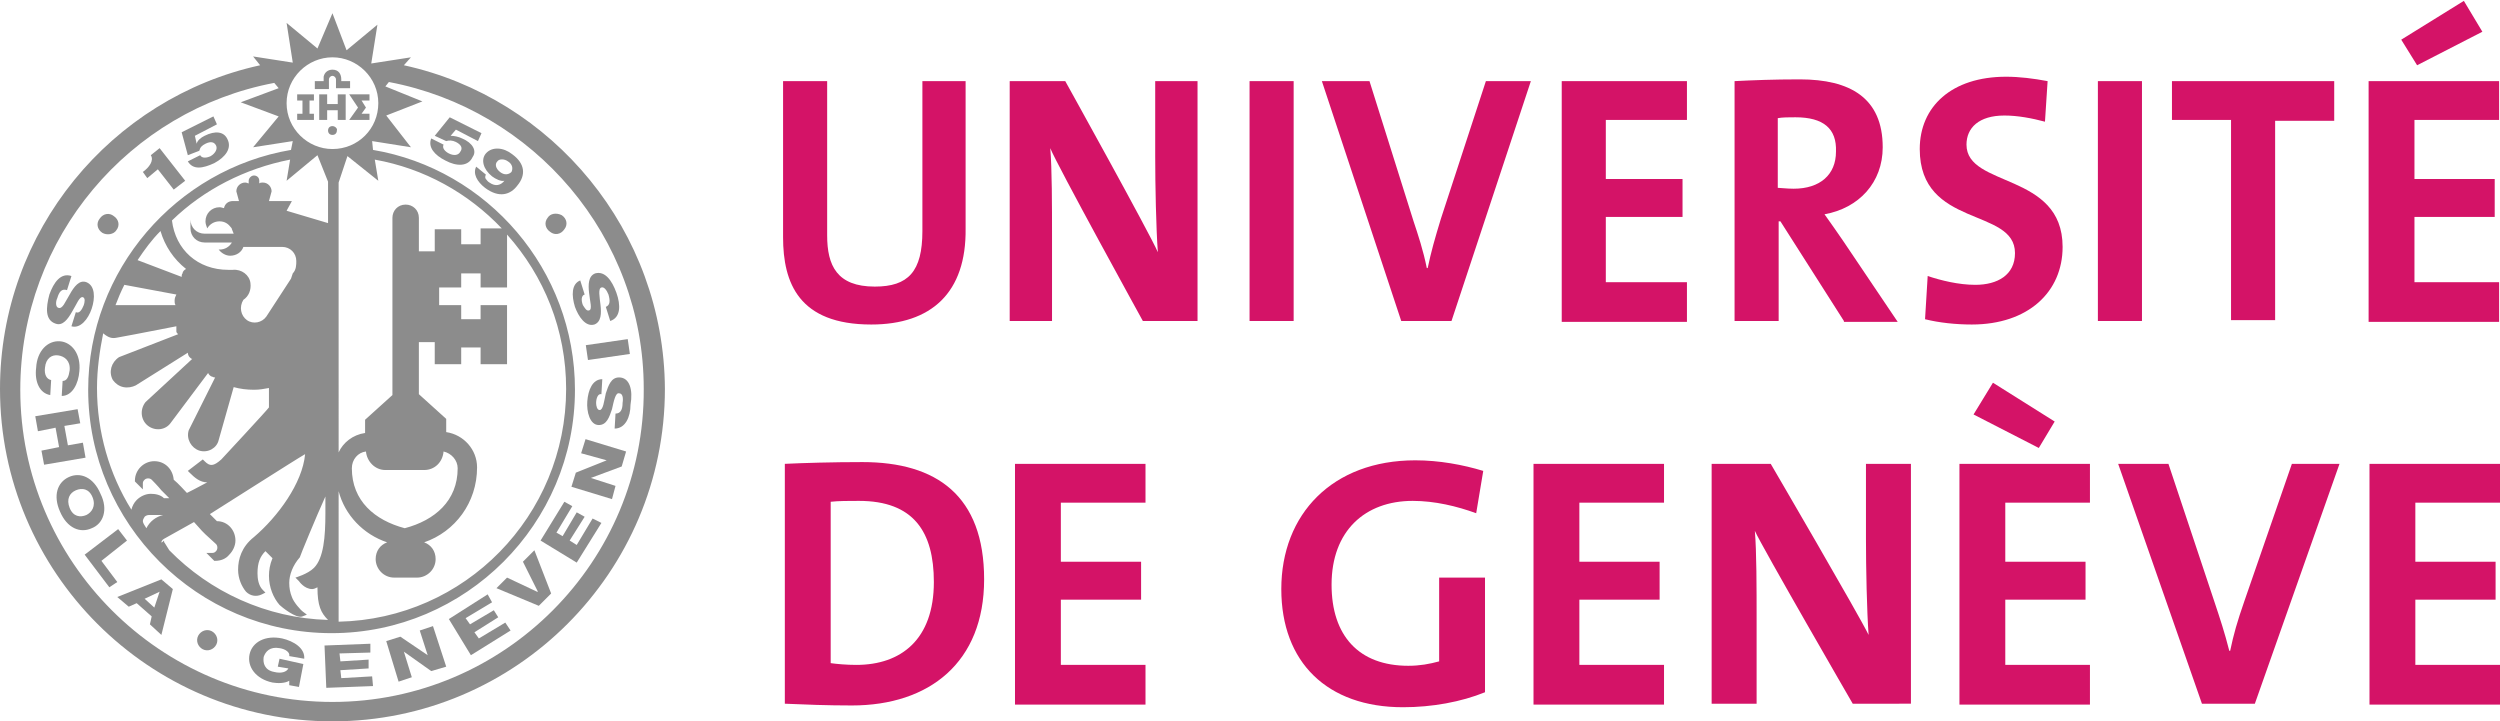 <?xml version="1.0" encoding="utf-8"?>
<!-- Generator: Adobe Illustrator 23.0.6, SVG Export Plug-In . SVG Version: 6.00 Build 0)  -->
<svg version="1.1" id="Layer_1" xmlns="http://www.w3.org/2000/svg" xmlns:xlink="http://www.w3.org/1999/xlink" x="0px" y="0px"
	 viewBox="0 0 283.5 81.8" style="enable-background:new 0 0 283.5 81.8;" xml:space="preserve">
<style type="text/css">
	.st0{fill:#8C8C8C;}
	.st1{fill:#D41367;}
</style>
<g>
	<g>
		<path class="st0" d="M17.9,19.2l1.8,2.3l1.3-1l-2.9-3.7l-1,0.8c0.4,0.6-0.2,1.4-0.9,1.9l0.5,0.7L17.9,19.2z"/>
		<path class="st0" d="M22.6,17.1c0.1-0.4,0.3-0.6,0.7-0.8c0.6-0.3,1-0.2,1.2,0.2c0.2,0.4-0.1,0.9-0.6,1.2c-0.4,0.2-1,0.3-1.2-0.1
			l-1.4,0.7c0.6,1,1.7,0.8,3,0.2c1.3-0.7,2-1.7,1.5-2.7c-0.4-0.9-1.4-1-2.6-0.4c-0.4,0.2-0.8,0.5-0.9,0.9l0,0l-0.2-0.9l2.5-1.3
			l-0.4-0.9l-3.6,1.8l0.7,2.6L22.6,17.1z"/>
		<path class="st0" d="M52.4,15.7c-0.4-0.2-0.9-0.3-1.3-0.3l0,0l0.6-0.7l2.5,1.3l0.4-0.9l-3.6-1.8l-1.7,2.1l1.3,0.6
			c0.3-0.1,0.7-0.1,1.1,0.1c0.6,0.3,0.8,0.7,0.5,1.1c-0.2,0.4-0.7,0.5-1.3,0.2c-0.4-0.2-0.8-0.6-0.6-1l-1.4-0.7
			c-0.4,1,0.4,1.9,1.6,2.5c1.3,0.7,2.6,0.7,3.1-0.4C54.1,17.1,53.6,16.2,52.4,15.7z"/>
		<path class="st0" d="M58.1,17.5c-1-0.8-2.3-0.9-3-0.1c-0.6,0.7-0.3,1.8,0.7,2.6c0.4,0.3,1,0.6,1.4,0.5l0,0c-0.4,0.5-1,0.7-1.7,0.2
			c-0.2-0.1-0.3-0.3-0.4-0.4c-0.1-0.1-0.1-0.3,0-0.5l-1.1-0.9c-0.4,0.8,0.1,1.7,1,2.4c1.6,1.2,2.9,0.8,3.7-0.3
			C59.6,19.9,59.6,18.6,58.1,17.5z M58,19.5c-0.3,0.3-0.8,0.4-1.3,0c-0.5-0.4-0.6-0.9-0.3-1.2c0.2-0.3,0.8-0.3,1.2,0
			C58.1,18.6,58.2,19.1,58,19.5z"/>
		<path class="st0" d="M6.3,36.7c0.8,0.3,1.4-0.5,1.9-1.4c0.5-0.8,0.8-1.7,1.2-1.6c0.3,0.1,0.2,0.6,0.1,0.9c-0.2,0.5-0.5,1-0.9,0.8
			l-0.5,1.6c1,0.3,1.9-0.8,2.3-2c0.4-1.2,0.4-2.6-0.6-3c-0.8-0.3-1.4,0.5-1.9,1.4c-0.5,0.8-0.8,1.7-1.3,1.5
			c-0.3-0.1-0.3-0.7-0.1-1.1c0.2-0.7,0.5-1.1,1.1-0.9l0.5-1.6c-1.2-0.4-2,0.7-2.5,2.1C5.2,34.9,5.1,36.3,6.3,36.7z"/>
		<path class="st0" d="M5.7,44.8l0.1-1.7C5.3,43,5,42.5,5.1,41.7c0.1-1.1,0.8-1.5,1.5-1.4C7.3,40.4,8,40.9,7.9,42
			c-0.1,0.7-0.3,1.2-0.8,1.2L7,44.9c1.2,0,1.9-1.4,2-2.8c0.2-2-0.9-3.3-2.2-3.4c-1.4-0.1-2.6,1.1-2.7,3C3.9,43.3,4.5,44.6,5.7,44.8z
			"/>
		<polygon class="st0" points="9.4,50.2 7.7,50.5 7.3,48.3 9.1,48 8.8,46.4 4,47.2 4.3,48.9 6.3,48.5 6.7,50.7 4.7,51.1 5,52.7 
			9.7,51.9 		"/>
		<path class="st0" d="M11.4,56c-0.8-1.9-2.3-2.5-3.6-1.9c-1.3,0.6-1.8,2.1-1,3.9c0.8,1.9,2.3,2.5,3.6,1.9
			C11.7,59.4,12.3,57.8,11.4,56z M9.8,58.4c-0.7,0.3-1.5,0.2-1.9-0.8c-0.4-1,0-1.7,0.7-2c0.7-0.3,1.5-0.2,1.9,0.8
			C10.9,57.4,10.4,58.1,9.8,58.4z"/>
		<polygon class="st0" points="14.4,61.3 13.4,60 9.6,62.9 12.4,66.6 13.3,66 11.5,63.6 		"/>
		<path class="st0" d="M13.3,67.7l1.3,1.1l0.9-0.4l1.7,1.5L17,70.8l1.3,1.2l1.3-5.2l-1.3-1.1L13.3,67.7z M17.5,68.9l-1.1-1l1.7-0.8
			l0,0L17.5,68.9z"/>
		<path class="st0" d="M31.7,73.5c0.7,0.1,1.2,0.5,1.1,0.9l1.7,0.3c0.1-1.2-1.2-2-2.5-2.3c-1.9-0.4-3.4,0.4-3.7,1.8
			C28,75.6,29,77,30.9,77.4c0.6,0.1,1.4,0.1,1.9-0.2l0,0.5l1.1,0.2l0.5-2.6l-2.7-0.6l-0.2,0.9l1.2,0.2c-0.2,0.4-0.8,0.6-1.6,0.4
			c-1.1-0.2-1.3-1-1.2-1.7C30.1,73.9,30.6,73.3,31.7,73.5z"/>
		<polygon class="st0" points="38.7,76.9 38.6,76 41.8,75.8 41.8,74.8 38.6,75 38.5,74.1 42,74 42,73 36.8,73.2 37,78 42.3,77.8 
			42.2,76.7 		"/>
		<polygon class="st0" points="47.6,71.5 48.5,74.3 48.5,74.3 45.4,72.2 43.8,72.7 45.2,77.3 46.7,76.8 45.8,73.9 45.8,73.9 
			48.9,76.1 50.6,75.6 49.1,71 		"/>
		<polygon class="st0" points="54.3,72.4 53.8,71.7 56.5,70 56,69.2 53.3,70.8 52.8,70.1 55.8,68.3 55.3,67.4 50.9,70.2 53.4,74.3 
			57.9,71.5 57.3,70.6 		"/>
		<polygon class="st0" points="59.3,63.7 61,67.1 60.9,67.1 57.5,65.5 56.3,66.7 61.1,68.7 62.5,67.3 60.6,62.4 		"/>
		<polygon class="st0" points="65.4,61.8 64.6,61.3 66.3,58.6 65.4,58.1 63.8,60.8 63.1,60.4 64.9,57.4 64,56.9 61.3,61.3 
			65.4,63.8 68.2,59.3 67.2,58.8 		"/>
		<polygon class="st0" points="65.9,51.4 68.8,52.2 68.8,52.2 65.3,53.6 64.8,55.2 69.4,56.6 69.8,55.1 67,54.2 67,54.2 70.5,52.9 
			71,51.2 66.4,49.8 		"/>
		<path class="st0" d="M70.2,42.8c-0.9,0-1.2,0.9-1.5,1.8c-0.2,0.9-0.3,1.9-0.7,1.9c-0.3,0-0.4-0.5-0.4-0.8c0-0.5,0.2-1.1,0.6-1
			l0.1-1.7c-1.1,0-1.6,1.2-1.7,2.5c-0.1,1.2,0.3,2.7,1.3,2.7c0.9,0,1.2-0.9,1.5-1.8c0.2-0.9,0.4-1.9,0.8-1.8c0.4,0,0.5,0.5,0.4,1.1
			c0,0.7-0.2,1.2-0.8,1.2l-0.1,1.7c1.2,0,1.8-1.3,1.8-2.7C71.8,44.2,71.4,42.8,70.2,42.8z"/>
		<rect x="66.5" y="38.8" transform="matrix(0.99 -0.143 0.143 0.99 -4.951 10.24)" class="st0" width="4.8" height="1.7"/>
		<path class="st0" d="M67.4,36.8c0.8-0.3,0.8-1.3,0.7-2.2c-0.1-0.9-0.3-1.9,0.1-2c0.3-0.1,0.6,0.3,0.8,0.8c0.2,0.7,0.2,1.2-0.3,1.4
			l0.5,1.6c1.2-0.4,1.2-1.8,0.7-3.2c-0.5-1.4-1.3-2.5-2.4-2.2c-0.8,0.3-0.8,1.3-0.7,2.2c0.1,1,0.4,1.9,0,2c-0.3,0.1-0.5-0.3-0.7-0.6
			c-0.2-0.5-0.2-1.1,0.2-1.2l-0.5-1.6c-1,0.4-1,1.7-0.6,3C65.6,35.9,66.4,37.1,67.4,36.8z"/>
		<path class="st0" d="M22.6,71.9c-0.4,0.5-0.3,1.2,0.2,1.6c0.5,0.4,1.2,0.3,1.6-0.2c0.4-0.5,0.3-1.2-0.2-1.6
			C23.7,71.3,23,71.4,22.6,71.9z"/>
		<path class="st0" d="M13.2,26.1c0.4-0.5,0.3-1.2-0.3-1.6c-0.5-0.4-1.2-0.3-1.6,0.3c-0.4,0.5-0.3,1.2,0.3,1.6
			C12.1,26.7,12.9,26.6,13.2,26.1z"/>
		<path class="st0" d="M62.1,24.7c-0.4,0.5-0.3,1.2,0.3,1.6c0.5,0.4,1.2,0.3,1.6-0.3c0.4-0.5,0.3-1.2-0.3-1.6
			C63.1,24.1,62.4,24.2,62.1,24.7z"/>
		<polygon class="st0" points="40.6,12.2 39.6,13.6 41.9,13.6 41.9,12.9 41,12.9 41.5,12.2 41,11.4 41.9,11.4 41.9,10.7 39.6,10.7 
					"/>
		<polygon class="st0" points="35.6,12.9 35.1,12.9 35.1,11.4 35.6,11.4 35.6,10.7 33.7,10.7 33.7,11.4 34.3,11.4 34.3,12.9 
			33.7,12.9 33.7,13.6 35.6,13.6 		"/>
		<polygon class="st0" points="38.3,11.8 37.1,11.8 37.1,10.7 36.2,10.7 36.2,13.6 37.1,13.6 37.1,12.5 38.3,12.5 38.3,13.6 
			39.2,13.6 39.2,10.7 38.3,10.7 		"/>
		<path class="st0" d="M37.3,9c0-0.2,0.2-0.4,0.4-0.4c0.2,0,0.4,0.2,0.4,0.4l0,1h1.6V9.2h-1l0-0.2c0-0.6-0.3-1.1-1-1.1
			c-0.5,0-0.9,0.3-1,0.8c0,0.1,0,0.2,0,0.3v0.2h-1l0,0.9h1.6L37.3,9z"/>
		<path class="st0" d="M37.7,14.3c-0.3,0-0.5,0.2-0.5,0.5c0,0.3,0.2,0.5,0.5,0.5c0.3,0,0.5-0.2,0.5-0.5C38.3,14.6,38,14.3,37.7,14.3
			z"/>
		<path class="st0" d="M45.8,7.4l0.8-0.9l-4.5,0.7l0.7-4.4l-3.5,2.9l-1.6-4.2L36,5.5l-3.5-2.9l0.7,4.5l-4.5-0.7l0.8,1
			C12.6,11.1,0,26.2,0,44.1c0,20.8,16.9,37.7,37.7,37.7s37.7-16.9,37.7-37.7C75.3,26.2,62.7,11.1,45.8,7.4z M37.7,6.5
			c2.8,0,5.2,2.3,5.2,5.2s-2.3,5.2-5.2,5.2c-2.8,0-5.2-2.3-5.2-5.2S34.9,6.5,37.7,6.5z M42.5,18.1c5.6,1,10.6,3.8,14.4,7.8h-2.4v1.8
			h-2.2V26h-3v2.5h-1.8c0,0,0-3.8,0-3.8c0-0.9-0.7-1.5-1.5-1.5c-0.9,0-1.5,0.7-1.5,1.5c0,0,0,20.1,0,20.1l-3.1,2.8v1.5
			c-1.4,0.2-2.5,1.1-3,2.2V20.7l1-3l3.5,2.8L42.5,18.1z M43.9,61.5c-0.8,0.3-1.3,1-1.3,1.9c0,1.1,0.9,2.1,2.1,2.1h2.6
			c1.1,0,2.1-0.9,2.1-2.1c0-0.9-0.5-1.6-1.3-1.9c3.5-1.2,6-4.5,6-8.5c0-2-1.5-3.7-3.5-4v-1.5l-3.1-2.8v-5.9h1.8v2.5h3v-1.9h2.2v1.9
			h3v-6.7h-3v1.6h-2.2v-1.6h-2.5v-2h2.5V31h2.2v1.6h3v-6c4.2,4.7,6.7,10.8,6.7,17.5c0,14.4-11.5,26.1-25.8,26.4V55.7
			C39.1,58.4,41.2,60.6,43.9,61.5z M39.9,53.1c0-1,0.7-1.8,1.6-1.9c0.1,1.1,1,2.1,2.2,2.1h4.4c1.2,0,2.1-0.9,2.2-2.1
			c0.9,0.2,1.6,1,1.6,1.9c0,3.7-2.6,5.9-6,6.8C42.5,59,39.9,56.8,39.9,53.1z M20,33.4c-0.1,0.2-0.2,0.4-0.2,0.7c0,0.2,0,0.3,0.1,0.5
			l-6.8,0c0.3-0.8,0.6-1.5,1-2.3L20,33.4z M15.6,29.5c0.8-1.2,1.6-2.3,2.6-3.3c0.5,1.7,1.5,3.2,2.9,4.3c-0.2,0.1-0.4,0.3-0.4,0.5
			c-0.1,0.1-0.1,0.3-0.1,0.4L15.6,29.5z M13.2,38.3c0,0,3.3-0.6,6.8-1.3c0,0.2,0,0.4,0,0.6c0,0.1,0.1,0.2,0.2,0.3l-6.7,2.6
			c-0.9,0.6-1.2,1.7-0.7,2.6c0.3,0.4,0.7,0.7,1.2,0.8c0.5,0.1,1,0,1.4-0.2l5.9-3.7c0,0.2,0.1,0.4,0.2,0.5c0.1,0.1,0.2,0.2,0.3,0.2
			l-5.3,4.9c-0.7,0.9-0.5,2.1,0.3,2.7c0.8,0.6,2,0.5,2.6-0.4l4.2-5.6c0.1,0.2,0.2,0.3,0.4,0.4c0.1,0,0.2,0.1,0.3,0.1c0,0,0,0,0.1,0
			l-3,6c-0.3,1,0.3,2,1.2,2.3c1,0.3,2-0.3,2.2-1.2l1.7-6c0.7,0.2,1.5,0.3,2.3,0.3c0.7,0,1.1-0.1,1.7-0.2c0,1.1,0,2.1,0,2.2
			c-0.1,0.2-5.4,5.9-5.4,5.9c-0.9,0.8-1.3,0.8-1.9,0.2l-0.2-0.2l-1.7,1.3l0.2,0.2c0.6,0.6,1.2,1.1,2,1.1c-1.1,0.6-2.1,1.1-2.3,1.2
			c-0.2-0.2-1-1.1-1.5-1.5c-0.1-1.2-1-2.1-2.2-2.1c-1.2,0-2.2,1-2.2,2.2v0.1l0.9,0.9v-0.7c0-0.2,0.1-0.3,0.2-0.4
			c0.2-0.2,0.6-0.2,0.8,0c0,0,0.7,0.7,1.1,1.2l0,0l0.2,0.2c0.1,0.1,0.2,0.2,0.2,0.2l0,0l0.5,0.5l-0.6,0c-0.4-0.4-1-0.5-1.5-0.5
			c-0.6,0-1.2,0.3-1.6,0.7c-0.3,0.3-0.5,0.7-0.6,1.1c-2.5-4-3.9-8.8-3.9-13.8c0-2.1,0.3-4.2,0.7-6.2C12.3,38.3,12.7,38.4,13.2,38.3z
			 M16.2,59.1c0-0.2,0.1-0.3,0.2-0.5c0.1-0.1,0.3-0.2,0.5-0.2l1.6,0c-0.8,0.2-1.5,0.7-1.9,1.5C16.4,59.6,16.2,59.3,16.2,59.1
			C16.2,59.2,16.2,59.2,16.2,59.1z M18.3,61.5c0-0.1,0.1-0.3,0.3-0.4l3.4-1.9l0.9,1l0,0l0.2,0.2l0.2,0.2l0,0l1.2,1.1
			c0.2,0.2,0.2,0.6,0,0.8c-0.1,0.1-0.2,0.2-0.4,0.2h-0.7l0.9,0.9h0.1c0.6,0,1.2-0.2,1.6-0.7c0.4-0.4,0.7-1,0.7-1.6
			c0-1.2-0.9-2.2-2.1-2.2c-0.3-0.3-0.6-0.6-0.8-0.8c0.5-0.3,9.9-6.3,10.8-6.8c-0.3,3.3-3.1,7.1-5.8,9.4C27.4,62,27,63.4,27,64.6
			c0,1,0.4,1.9,0.9,2.5c0.5,0.5,1.2,0.6,1.8,0.3l0.4-0.2l-0.3-0.3c-0.5-0.5-0.6-1.3-0.6-1.9c0-1.2,0.3-1.9,0.9-2.5
			c0.1,0.1,0.4,0.4,0.8,0.8c-0.3,0.7-0.4,1.4-0.4,2c0,1.3,0.5,2.5,1.2,3.3c0.2,0.2,1.9,1.6,2.6,1.3l0.5-0.2l-0.4-0.3
			c-0.3-0.2-1.1-1.1-1.3-1.7c-0.2-0.5-0.3-1-0.3-1.6c0-0.9,0.4-2,1.2-2.9c0-0.1,1.9-4.7,2.9-6.9c0,0.1,0,0.4,0,0.4c0,0.5,0,1,0,1.5
			c0,2.7-0.2,5.1-1.3,6.2c-0.7,0.7-2.1,1.1-2.1,1.1l0.4,0.4c0,0,0.6,0.9,1.5,0.9c0.2,0,0.4-0.1,0.6-0.2c0,2.1,0.4,2.9,1.2,3.7
			c-7-0.2-13.4-3.2-18-7.9l-0.5-0.8c-0.1-0.1-0.1-0.2-0.1-0.3C18.3,61.6,18.3,61.5,18.3,61.5z M32.5,23.9l0.6-1.1h-2.6l0.3-1.1
			c0-0.5-0.4-1-1-1c-0.1,0-0.3,0-0.4,0.1c0-0.1,0-0.2,0-0.3c0-0.4-0.3-0.6-0.6-0.6s-0.6,0.3-0.6,0.6c0,0.1,0,0.2,0,0.3
			c-0.1,0-0.2-0.1-0.4-0.1c-0.5,0-1,0.4-1,1l0.3,1.1h-0.7c-0.5,0-0.9,0.3-1,0.8c-0.1,0-0.3-0.1-0.5-0.1c-0.9,0-1.6,0.7-1.6,1.6
			c0,0.3,0.1,0.5,0.2,0.8c0.3-0.5,0.8-0.8,1.4-0.8c0.6,0,1,0.3,1.3,0.7c0,0,0.1,0.1,0.1,0.2c0.1,0.2,0.1,0.3,0.2,0.5h-3.3
			c-0.9,0-1.6-0.7-1.6-1.6v0.3v0.4v0.3c0,0.9,0.7,1.6,1.6,1.6h3.1c-0.3,0.5-0.8,0.8-1.4,0.8c0,0-0.1,0-0.1,0
			c0.3,0.4,0.8,0.7,1.3,0.7c0.7,0,1.3-0.4,1.5-1h4.4c0.9,0,1.6,0.7,1.6,1.6c0,0.4,0,1-0.4,1.4L33,31.6l-2.8,4.3
			c-0.5,0.7-1.5,0.9-2.2,0.4c-0.7-0.5-0.9-1.5-0.4-2.3c0.6-0.4,0.9-1.1,0.8-1.9c-0.1-0.9-1-1.6-2-1.5l-0.5,0c-3.5,0-6-2.3-6.4-5.6
			c3.6-3.5,8.3-5.9,13.4-6.9l-0.4,2.4l3.5-2.9l1.2,3v4.7L32.5,23.9z M37.7,79.6c-19.5,0-35.4-15.9-35.4-35.4
			c0-17.3,12.4-31.7,28.8-34.8l0.5,0.6l-4.3,1.6l4.3,1.6l-2.9,3.5l4.5-0.7L33,17c-13,2.2-23,13.6-23,27.2
			c0,15.2,12.4,27.6,27.6,27.6s27.6-12.4,27.6-27.6c0-13.6-9.9-25-22.9-27.2L42.2,16l4.4,0.7l-2.8-3.6l4.1-1.6l-4.2-1.7l0.4-0.5
			c16.4,3.1,28.9,17.5,28.9,34.8C73.1,63.7,57.2,79.6,37.7,79.6z"/>
	</g>
	<g>
		<path class="st1" d="M98.8,36.8c-8.2,0-10-4.7-10-9.9V9.2h5v17.5c0,3.4,1.1,5.8,5.4,5.8c3.8,0,5.4-1.7,5.4-6.3v-17h4.9v16.7
			C109.6,33.2,105.6,36.8,98.8,36.8z"/>
		<path class="st1" d="M129.6,36.4c0,0-9.8-17.8-10.5-19.6c0.2,2.3,0.2,6.6,0.2,9.9v9.7h-4.8V9.2h6.3c0,0,9.6,17.3,10.5,19.4
			c-0.2-2.7-0.3-7.6-0.3-10.9V9.2h4.8v27.2H129.6z"/>
		<path class="st1" d="M141.7,36.4V9.2h5v27.2H141.7z"/>
		<path class="st1" d="M164.6,36.4h-5.7l-9-27.2h5.4l5,15.9c0.5,1.5,1.1,3.3,1.5,5.3h0.1c0.4-1.9,0.8-3.3,1.5-5.6l5.1-15.6h5.1
			L164.6,36.4z"/>
		<path class="st1" d="M177.1,36.4V9.2h14.2v4.4h-9.2v6.7h8.7v4.3h-8.7v7.4h9.2v4.5H177.1z"/>
		<path class="st1" d="M209.1,36.4l-7.2-11.3h-0.2v11.3h-5V9.2c2-0.1,4.4-0.2,7.4-0.2c5.7,0,9.4,2.1,9.4,7.7c0,4-2.7,6.9-6.6,7.6
			c0.7,1,1.5,2.1,2.1,3l6.2,9.2H209.1z M203.6,13.3c-0.7,0-1.5,0-2,0.1v7.9c0.3,0,1,0.1,1.8,0.1c3,0,4.8-1.6,4.8-4.2
			C208.3,14.6,206.8,13.3,203.6,13.3z"/>
		<path class="st1" d="M223.6,36.8c-1.8,0-3.7-0.2-5.3-0.6l0.3-4.9c1.5,0.5,3.5,1,5.4,1c2.5,0,4.5-1.1,4.5-3.6
			c0-5.2-10.8-2.8-10.8-11.8c0-4.8,3.6-8.2,9.8-8.2c1.5,0,3.1,0.2,4.7,0.5l-0.3,4.6c-1.5-0.4-3.1-0.7-4.6-0.7
			c-2.9,0-4.3,1.4-4.3,3.3c0,4.9,10.9,3.1,10.9,11.6C233.9,33.1,230,36.8,223.6,36.8z"/>
		<path class="st1" d="M237.9,36.4V9.2h5v27.2H237.9z"/>
		<path class="st1" d="M258,13.6v22.7h-5V13.6h-6.7V9.2h18.4v4.5H258z"/>
		<path class="st1" d="M268.6,36.4V9.2h14.8v4.4h-9.6v6.7h9.1v4.3h-9.1v7.4h9.6v4.5H268.6z M274.1,7.4l-1.8-2.9l7.1-4.4l2.1,3.5
			L274.1,7.4z"/>
		<path class="st1" d="M96.6,80c-2.8,0-5.3-0.1-7.6-0.2V52.6c2.1-0.1,5.4-0.2,8.8-0.2c8.4,0,13.8,3.8,13.8,13.3
			C111.6,75.1,105.4,80,96.6,80z M97.4,56.8c-1.2,0-2.3,0-3.2,0.1v18.3c0.7,0.1,1.8,0.2,2.9,0.2c5.1,0,8.8-2.9,8.8-9.4
			C105.9,60.3,103.6,56.8,97.4,56.8z"/>
		<path class="st1" d="M115.1,79.8V52.6h14.8V57h-9.6v6.7h9.1v4.3h-9.1v7.4h9.6v4.5H115.1z"/>
		<path class="st1" d="M167.4,58.2c-2.2-0.8-4.7-1.4-7.2-1.4c-5.4,0-9.2,3.4-9.2,9.5c0,5.8,3.1,9.2,8.7,9.2c1.3,0,2.4-0.2,3.5-0.5
			v-9.5h5.2v13c-2.7,1.1-6,1.7-9.3,1.7c-8.6,0-13.8-5.1-13.8-13.4c0-8.5,5.8-14.6,15.2-14.6c2.7,0,5.4,0.5,7.7,1.2L167.4,58.2z"/>
		<path class="st1" d="M173.9,79.8V52.6h14.8V57h-9.6v6.7h9.1v4.3h-9.1v7.4h9.6v4.5H173.9z"/>
		<path class="st1" d="M210.1,79.8c0,0-10.3-17.8-11.1-19.6c0.2,2.3,0.2,6.6,0.2,9.9v9.7h-5.1V52.6h6.7c0,0,10.1,17.3,11.1,19.4
			c-0.2-2.7-0.3-7.6-0.3-10.9v-8.5h5.1v27.2H210.1z"/>
		<path class="st1" d="M222.2,79.8V52.6H237V57h-9.6v6.7h9.1v4.3h-9.1v7.4h9.6v4.5H222.2z M231.2,50.8l-7.4-3.8l2.2-3.6l7,4.4
			L231.2,50.8z"/>
		<path class="st1" d="M255.7,79.8h-6l-9.5-27.2h5.7l5.3,15.9c0.5,1.5,1.1,3.3,1.6,5.3h0.1c0.4-1.9,0.8-3.3,1.6-5.6l5.4-15.6h5.4
			L255.7,79.8z"/>
		<path class="st1" d="M268.7,79.8V52.6h14.8V57h-9.6v6.7h9.1v4.3h-9.1v7.4h9.6v4.5H268.7z"/>
	</g>
</g>
</svg>
